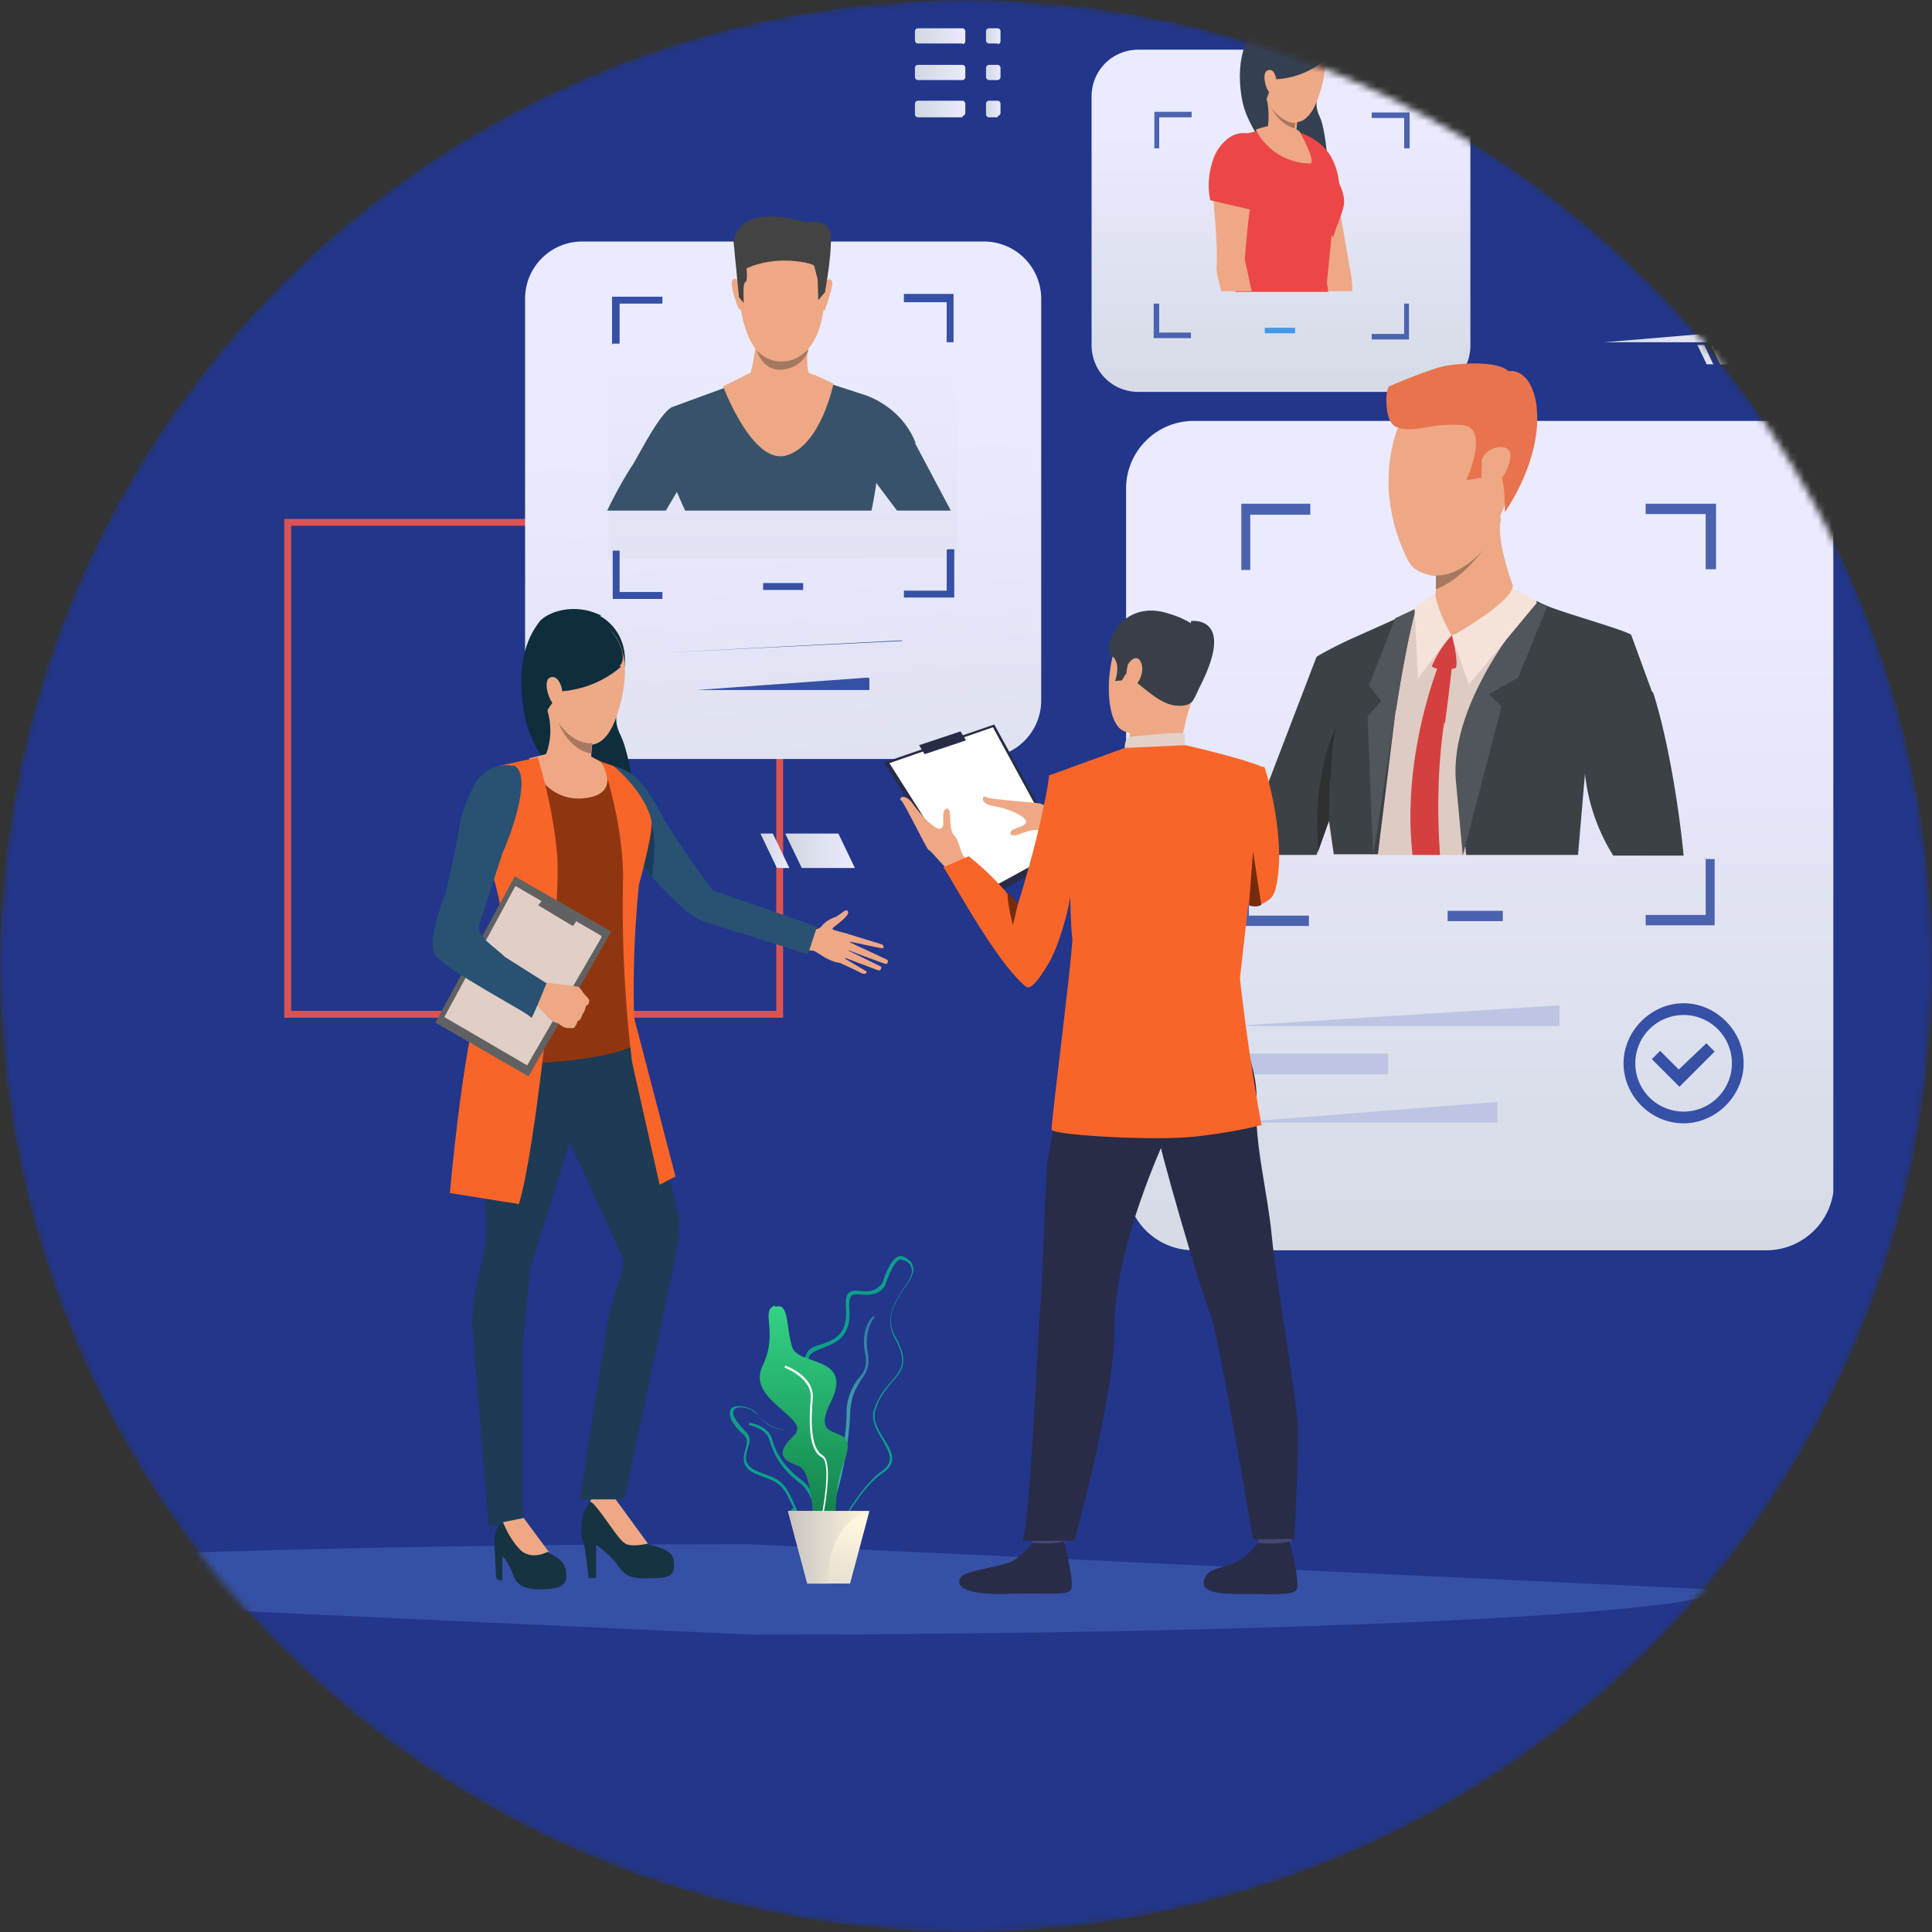 <svg xmlns="http://www.w3.org/2000/svg" xmlns:xlink="http://www.w3.org/1999/xlink" width="280" height="280" fill="none"><rect width="100%" height="100%" fill="#333333" stroke="none"/><style><![CDATA[.I{fill:#eea886}.J{opacity:1}.K{fill:#a77860}.L{fill:#eea987}.M{fill:#292c47}.N{fill:#3550a5}.O{fill:#4b63af}]]></style><mask id="A" mask-type="alpha" maskUnits="userSpaceOnUse" x="0" y="0" width="280" height="280"><circle cx="140" cy="140" r="140" fill="#1a1a3f"/></mask><g mask="url(#A)"><circle cx="140" cy="140" r="140" fill="#22368b"/><g clip-path="url(#X)"><g fill="#fff"><path d="M41.7 75.7H113V147H41.7z"/><path d="M102.7 122.6v14h-14v-14h14zm0-36.7v14h-14V86h14zM66 122.6v14H52v-14h14zM66 86v14H52V86h14z"/></g><g fill="#1d3b54" fill-opacity=".3"><use xlink:href="#Z"/><path d="M52 115.5a1.4 1.4 0 1 0 0-2.8 1.4 1.4 0 1 0 0 2.8zM42.6 93a1.4 1.4 0 0 0 1.4-1.4V78h13.5a1.4 1.4 0 1 0 0-2.8h-15a1.4 1.4 0 0 0-1.4 1.4v15a1.4 1.4 0 0 0 1.4 1.4zM59 146a1.4 1.4 0 0 0-1.4-1.4H44V131a1.4 1.4 0 1 0-2.8 0v15a1.4 1.4 0 0 0 1.4 1.4h15a1.4 1.4 0 0 0 1.4-1.4zm53-16.4a1.4 1.4 0 0 0-1.4 1.4v13.5H97a1.4 1.4 0 1 0 0 2.8h15a1.4 1.4 0 0 0 1.4-1.4v-15a1.4 1.4 0 0 0-1.4-1.4zm0-54.5H97a1.4 1.4 0 1 0 0 2.8h13.5v13.5a1.4 1.4 0 1 0 2.8 0v-15a1.4 1.4 0 0 0-1.4-1.4zm-61.5 61.5a1.4 1.4 0 0 0 1.4 1.4h14a1.4 1.4 0 0 0 1.4-1.4v-14a1.4 1.4 0 0 0-1.4-1.4H52a1.4 1.4 0 0 0-1.4 1.4v14zm2.8-12.7h11.3v11.3H53.3V124zM66 84.5H52a1.4 1.4 0 0 0-1.4 1.4v14a1.4 1.4 0 0 0 1.4 1.4h14a1.4 1.4 0 0 0 1.4-1.4V86a1.4 1.4 0 0 0-1.4-1.4zm-1.4 14H53.3V87.3h11.3v11.3zM104 86a1.4 1.4 0 0 0-1.4-1.4h-14a1.4 1.4 0 0 0-1.4 1.4v14a1.4 1.4 0 0 0 1.4 1.4h14a1.4 1.4 0 0 0 1.4-1.4V86zm-2.8 12.7H90V87.3h11.3v11.3z"/><path d="M104 136.7v-14a1.4 1.4 0 0 0-1.4-1.4h-14a1.4 1.4 0 0 0-1.4 1.4v14a1.4 1.4 0 0 0 1.4 1.4h14a1.4 1.4 0 0 0 1.4-1.4zm-2.8-1.4H90V124h11.3v11.3zm-41-8.5h-2.8a1.4 1.4 0 0 0-1.4 1.4v2.8a1.4 1.4 0 0 0 1.4 1.4h2.8a1.4 1.4 0 0 0 1.4-1.4v-2.8a1.4 1.4 0 0 0-1.4-1.4zm-2.8-31h2.8a1.4 1.4 0 0 0 1.4-1.4v-2.8a1.4 1.4 0 0 0-1.4-1.4h-2.8a1.4 1.4 0 0 0-1.4 1.4v2.8a1.4 1.4 0 0 0 1.4 1.4zm36.7 0H97a1.4 1.4 0 0 0 1.4-1.4v-2.8a1.4 1.4 0 0 0-1.4-1.4h-2.8a1.4 1.4 0 0 0-1.4 1.4v2.8a1.4 1.4 0 0 0 1.4 1.4zm0 36.7H97a1.4 1.4 0 0 0 1.4-1.4v-2.8a1.4 1.4 0 0 0-1.4-1.4h-2.8a1.4 1.4 0 0 0-1.4 1.4v2.8a1.4 1.4 0 0 0 1.4 1.4zM56 114a1.4 1.4 0 0 0 1.4 1.4H76v7a1.4 1.4 0 1 0 2.8 0V114a1.4 1.4 0 0 0-1.4-1.4H57.5a1.4 1.4 0 0 0-1.4 1.4zm10-4.2a1.4 1.4 0 1 0 0-2.8H52a1.4 1.4 0 1 0 0 2.8h14zm5.6 0h5.6a1.4 1.4 0 1 0 0-2.8h-5.6a1.4 1.4 0 1 0 0 2.8z"/><path d="M71.6 84.5a1.4 1.4 0 0 0-1.4 1.4v14a1.4 1.4 0 0 0 1.4 1.4h10v7a1.4 1.4 0 0 0 1.4 1.4h5.6a1.4 1.4 0 1 0 0-2.8h-4.2v-7a1.4 1.4 0 0 0-1.4-1.4H73V86a1.4 1.4 0 0 0-1.4-1.4zm31 22.6h-8.5a1.4 1.4 0 1 0 0 2.8h8.5a1.4 1.4 0 1 0 0-2.8zm0 5.6h-14a1.4 1.4 0 1 0 0 2.8h14a1.4 1.4 0 1 0 0-2.8zm-25.4 14h-5.6a1.4 1.4 0 0 0-1.4 1.4v8.5a1.4 1.4 0 1 0 2.8 0v-7h4.2a1.4 1.4 0 1 0 0-2.8zm4.2 8.5h-4.2a1.4 1.4 0 1 0 0 2.8H83a1.4 1.4 0 0 0 1.4-1.4v-17a1.4 1.4 0 1 0-2.8 0v15.5zM83 95.8a1.4 1.4 0 0 0 1.4-1.4V86a1.4 1.4 0 1 0-2.8 0v7h-4.2a1.4 1.4 0 1 0 0 2.8H83z"/></g></g><path stroke="#da5353" d="M41.7 75.7H113V147H41.7z"/><g clip-path="url(#Y)"><path d="M142.6 110H84.4c-4.6 0-8.3-3.7-8.3-8.3V43.3c0-4.6 3.7-8.3 8.3-8.3h58.2a8.3 8.3 0 0 1 8.3 8.3v58.2a8.3 8.3 0 0 1-8.3 8.3z" fill="url(#B)" class="J"/><g class="N"><path d="M130.8 92.8L96 94.6l34.7-1.7zm-5 5.4L101 100H126v-1.7z"/></g><path d="M256 181.2H173a9.8 9.8 0 0 1-9.8-9.8V70.8c0-5.4 4.4-9.8 9.8-9.8H256c5.4 0 9.8 4.4 9.8 9.8v100.6c0 5.4-4.4 9.8-9.8 9.8z" fill="url(#C)" class="J"/><path d="M217.8 132h-8v1.5h8V132z" class="O"/><g fill="#bdc5e3"><path d="M226 145.7l-47.3 3H226v-3zm-9 14l-38.2 3H217v-3zm-15.8-7h-22.4v3h22.4v-3z"/></g><path d="M238.5 73v1.5h8.7v8h1.5V73h-10zm-58.8 9.6h1.5v-8h8.7V73h-10v9.6zm67.5 42v8h-8.7v1.5h10v-9.6H247zm-66 0h-1.5v9.6h10v-1.5H181v-8z" class="O"/><g class="N"><path d="M244 162.8c-4.8 0-8.7-4-8.7-8.7s4-8.7 8.7-8.7 8.7 4 8.7 8.7-4 8.7-8.7 8.7zm0-15.7a7 7 0 0 0-7 7 7 7 0 0 0 7 7 7 7 0 0 0 7-7 7 7 0 0 0-7-7zm-.6 10.4l-4-4 1.2-1.2 2.7 2.7 4-3.8 1.2 1.2-5 5zm5.8 72.8c0 3.6-63 6.6-140.6 6.6L-32 230.4c0-3.6 63-6.6 140.6-6.6l140.6 6.6z"/></g><path d="M138.7 37.8H88.2V81h50.5V37.8z" fill="url(#D)" class="J"/><path d="M132.7 64.2c-1.7-4.4-5.6-6.4-7.5-7l-8-2.6h-7.8l-12 4.4c-2 1-5.3 8-6 8.8a64 64 0 0 0-3.4 6.2h8.5l1.6-2.7s.5 1.2 1.2 2.7h27c.4-1.8.7-4 .7-4l3 4h7.8l-5.2-9.8z" fill="#385369"/><g class="I"><path d="M114.3 33s6 1 5.2 10.6-6.4 8.8-6.7 8.8c-.4 0-5.4.2-5.8-11.6 0 0-.2-8.7 7.3-7.8z"/><path d="M119.6 40.8s.7-.7 1 0c.2.7-1 4-1 4 0 0-.1.3-.3.1s.3-4.3.3-4.3zm-12.5-.1s-.7-.7-1 0c-.3.7.8 4 1 4 0 0 .1.3.3.1.2-.1-.2-4.3-.2-4.3z"/></g><path d="M119.6 42.3l-1 1.2-.1-3c-.1-.4-.4-1.6-.5-2-.1-.3-5.3-1.7-9.8.4 0 0 .2 2-.2 2-.4.2-.2 3-.2 3l-.7-.8-.8-8.2c.3-.8 1-5.4 10.5-2.7 0 0 3-.6 3.5 1.4s-.7 8.5-.7 8.5z" fill="#434343"/><path d="M118 54.4c0 0-.8-.4-.8-.4-.4-1-.1-4.5-.1-4.5s-7.8-2-7.6-.5-.7 5-.7 5l-4 2s4.3 11.5 9.2 10c5-1.5 6.8-10.4 6.8-10.4l-2.8-1.3z" class="I"/><path d="M109.7 50.8s1.3 1.6 3.5 1.6c1.4 0 2.5-.4 4-1.8 0 0-.6 2.7-4 3 0 0-2.4.3-3.5-2.7z" class="K"/><path d="M87 89.3s4.5 2.2 3.4 8.2-1.6 6.8-.4 9.2S93 119 91.8 121c-1 2-14-8.3-15.7-17s1-12.4 2-13.8 5-3 9-1z" fill="#0e2d3d"/><path d="M85.4 228.7h1v-4.8s2 1.3 3.3 3.2 3 1.7 5.6 1.6c2.6-.1 2.5-1.2 2.3-2.7-.2-1.5-3-2-3.8-2.2-1-.2-2.8-3.6-3.5-4.4-1-1-1.3-2.2-1.3-2.2s-.5-2-3 0c-2.4 2-1.7 6-1.5 6.2.3.3.8 5.4.8 5.4z" fill="#163342"/><g class="I"><path d="M90.6 223.7c1 .6 3.3 0 3.3 0L89 217c-2.5-1.5-3.5.6-3.5.6 1 .3 4 5.5 5 6zm26.3-89s1.6.3 2.2-.5c.5-.7 1.6-1.2 2-1.3.5-.2 1.6-1.4 1.8-.8.3.6-1.8 2-2.2 2.4s2 .6 2.4 1-.1 4.3-1.7 4-3.2-1.7-3.5-1.7-1.2-.2-1.2-.2l.2-3z"/><path d="M122.7 135.3l5.2 1.6c.3.4.2.6-.3.5l-4.8-1 5.8 2.7c.2.1 0 .7-.2.6-.3 0-6-2.2-6-2.2l5.3 2.6c.1.2-.1.7-.5.5l-5.3-2 3.7 2.2c0 .2-.1.6-1 .1-1-.5-3.2-1.5-3.2-1.5l1.3-4.2z"/></g><path d="M72.2 229h.6v-3.5s1 1 1.6 2.8 2.3 2.2 5 2 2.8-1.2 2.6-2.8c-.2-1.6-2.6-2.5-2.6-2.5-1-1-3.7-5-3.7-5s-1.7-.5-3 .6c-1.3 1-1 3.5-1 4l.2 4z" fill="#163342"/><g fill="#1d3b54"><path d="M74 144.7S70.8 149 70 154s.5 22.4.5 25c0 2.5-2.4 9-2 13.6l2.3 28.6 5-1V194c.3-2 1-9.3 1-10s7.5-22.5 7.5-26.2c0-3.7-2.2-19-10.3-13z"/><path d="M90.8 146.4l7.7 30.3c0 3-1 7.4-1 7.4l-7 33.2H84l3.8-23.8c.1-4 3-9.5 2.5-11s-9.5-20.7-9.5-20.7-6.8-21.3 10-15.3z"/></g><path d="M79.6 225l-3.7-5-3 .6s.8 2.2 2.3 3.8c1.7 2 4.4.4 4.4.4z" class="I"/><path d="M88.5 111s2.3.2 4 2 3.3 4.7 3.7 5.7a146 146 0 0 0 7 10.2c.3.2 3.5 1.3 5.5 2l9.7 3.4-1.3 4-15-4.7c-3.7-1-12.2-12-12.2-12s-6.4-7.5-1.3-10.8z" fill="#285173"/><path d="M84.6 109.3l4 1.6c1 .2 5 5.3 5.6 7.2.7 2 0 4.7-1.4 8s-.1 4.4-.7 7.7c-.7 3.3-.4 15.6-.3 17.4s-19 4.6-22.8 1.3c0 0 2.6-11 5.6-14.2.7-.7.6-5.2.1-6.4s-5.5-9.6-5.5-9.6-.4-8.6 1.8-10.3c2-1.5 7-2 8-2.3 1-.3 3.6-.5 5.5-.2z" fill="#8f3611"/><path d="M86 106l-.3 3.3-.2 3.8s-3 3-6.5-3.5c0 0 1.4-2.7.4-6.4-1-3.7 6.6 3 6.6 3z" class="I"/><path d="M94.5 127.2s.7-5 0-7.8c0 0 0 2.5-1.4 6l1.4 1.7z" fill="#183c59"/><path d="M76.7 110s2 6.2 7.8 5.7 2.7-5.2 2.7-5.2-1.4-.8-1.8-1-6.3-.2-6.3-.2l-2.4.6z" class="I"/><g fill="#f96529"><path d="M87.3 110.5s3 8.3 3 16.8a187 187 0 0 0 1.3 26.6l4 17.8 2.3-1.2-6-23a150 150 0 0 1 .7-19.3c.4-1.4 2-7.5 1.8-9.2-.3-2-2.3-5.3-5.5-8l-1.6-.5zm-9.4-.8s2 6 2.8 13.6-3 43.2-5.5 51.2l-10-1.6s2.2-25 5-29.7 3.8-8.6.7-18c-3-9.5 1.4-14.2 1.4-14.2l5.5-1.2z"/></g><path d="M88.6 135l-12 21-13.5-7.8L74.6 127l14 8z" fill="#616161"/><path d="M87.2 135.8l-10.8 18.6-12-7 10.3-19 12.4 7.2z" fill="#e0cec7"/><path d="M83.2 134l.8-1.3L79 130l-1 1.2 5 3z" fill="#616161"/><path d="M82.6 149s-.6 0-.8-.1l-.7-.4v-.1c-.2-.1-.8-.2-1.3-.6s-2.4-2.6-2.4-2.6l1-1.4.7-1.4 4.7.6c.4.3.6.7.8 1 .1.1.8.8.8 1 0 .4-.2.7-.5.8 0 0-.1.8-.5 1.2 0 0-.1.8-.7 1 0 0-.2.8-.6 1z" class="I"/><path d="M74.4 111s-3.7-1-5.8 3c-2 4-2 5.8-2.4 7.8-.3 2-1.5 7-1.6 7.5-.1.5-2.8 6.8-1.6 9 1.3 2.2 14 8.7 14 9.2s2.2-5 2.2-5l-6-3.8c-1.4-1.4-4.3-3-3.7-4.8l3.3-10.2c.5-1 4.8-11.5 1.6-12.8z" fill="#285173"/><path d="M86.5 90s6.6 2 3 13.4S77 102 78 95c1-7 8.6-5.2 8.6-5.2z" class="L"/><path d="M90 96.6s-3.2 3.2-8.7 3.6c0 0-2 2.5-2.3 3.4 0 0-5-8.3 1-13.3 6-5 12 4.2 9.8 6.2z" fill="#0e2d3d"/><path d="M81.5 100.4c0-.8-.6-2.7-1.8-2.2s.1 4.3 1 4c0 0 1 0 1-2z" class="L"/><path d="M85.8 107.8l-.1 1.4s-3-.2-4.8-4.5c.1.2 2.2 3.3 5 3z" class="K"/><path d="M119 221c2-1.3 4-10.4 4.2-16 .1-2.8 1-4 1.6-5 .7-1 1.3-1.8 1-3.8-.7-3.7 1-5.3 1-5.3l-.2-.2c-.1.1-2 1.7-1.2 5.6.3 1.8-.2 2.6-1 3.5a8 8 0 0 0-1.7 5.1c-.1 5.8-2.4 14.4-4 15.6h.2z" fill="url(#E)"/><path d="M115 218.5l-.6-1.2c-1-2.2-2-2.6-3.6-3.2l-1.3-.5c-2.2-1-1.8-2.5-1.4-3.8l.1-.5c.2-.8-.2-1.2-.8-1.7-.4-.4-1-1-1.4-1.8-.4-1-.2-1.4 0-1.7.6-.5 2-.4 3 .2.4.2.7.5 1 1 .8.8 1.8 1.8 4.2 2 1.4 0 2.2.2 2.6.7.5.5.4 1.3.3 2.3l-.1 1.2c-.2 2.7 1.4 4.6 1.4 4.6 1 1 2 3.5 1.6 5-.2.6-.7 1-1.4 1-.3.1-.5.1-.8.1-1.7 0-2.4-1.4-3.2-3.3zm-5.8-14c-1-.6-2.3-.7-2.7-.3-.4.3-.2 1 0 1.3.4.8 1 1.3 1.3 1.7.6.6 1 1 .8 2l-.2.6c-.4 1.3-.7 2.5 1.3 3.4l1.3.5c1.6.6 2.6 1 3.7 3.4l.6 1.3c1 2.2 1.5 3.5 3.6 3 .6-.1 1-.4 1.2-1 .4-1.3-.6-3.5-1.5-4.6-.1-.1-1.7-2-1.5-4.8v-1.2c.1-1 .2-1.7-.2-2-.3-.4-1-.5-2.4-.5-2.6 0-3.6-1-4.5-2-.3-.4-.6-.7-1-.8z" fill="url(#F)"/><path d="M119 223.6h.3c0-.3-.4-7-3-9-3-2.2-4-4.5-4.4-6-.5-2-3.2-2.4-3.3-2.4l-.1.3c0 0 2.6.5 3 2.2.5 1.6 1.4 4 4.5 6.3 2.6 2 3 8.8 3 9z" fill="url(#G)"/><path d="M118.4 225c-.6-.3-.6-1.6-.6-3.6 0-2.5.1-5.8-1.2-9-1.4-3.3-.1-4.3 1-5.2 1.3-1 2.6-2 .2-6.5-1-2-1.5-3.4-1-4.3.3-1 1.3-1.3 2.3-1.6 1.8-.6 3.8-1.4 3.5-5.2-.1-1.2.1-2 .4-2.2.4-.4 1-.4 1.7-.3 1 .1 2.2.2 3.2-1.2.1-.3 1-3.3 2.3-3.8.2-.1.5-.1.7 0 .8.4 1.3.8 1.4 1.4.3 1-.4 2-1.3 3.3-1.3 2-2.8 4.2-1.2 7 2 3.5 1 4.8-.5 6.5-.8 1-1.8 2-2.4 4-.5 1.5.4 3 1.2 4.2 1 1.7 2.2 3.4-.2 5-3.8 2.5-7.6 10.7-7.6 10.8h0 0c-.7.6-1.2.8-1.6.8-.1 0-.2 0-.3 0zm9.4-11.8c2-1.4 1-2.8.1-4.5-.8-1.3-1.8-3-1.2-4.5.7-2 1.6-3 2.5-4 1.4-1.7 2.4-2.8.5-6.2-1.6-3 0-5.3 1.2-7.2.8-1.2 1.5-2.2 1.2-3-.1-.5-.5-1-1.3-1.2-.1-.1-.3-.1-.5 0-1 .5-2 3.6-2 3.7h0 0c-1 1.5-2.5 1.4-3.5 1.3-.6 0-1-.1-1.4.2-.3.3-.4 1-.3 2 .3 4-2 4.8-3.7 5.5-1 .4-2 .7-2.2 1.5-.3.8 0 2 1 4 2.5 4.7 1 5.8-.3 7-1 1-2.2 1.7-1 4.8 1.3 3.2 1.3 6.6 1.2 9 0 1.7-.1 3 .4 3.3.3.1.8-.1 1.6-.7.3-.7 4-8.4 7.7-11z" fill="url(#H)"/><path d="M112.4 189.4c2-.7 1.5 3 2.4 5.8.8 2.8 9 1.2 5.6 8s4.4 2.3 2 8.4c-2.4 6-.2 12.5-2.8 11-2.6-1.6-1.4-9.3-4-10.2s-3-2-.5-4.4c2.6-2.5-7-5-4.6-10 2.4-5-.4-8 1.8-8.8z" fill="url(#I)"/><path d="M118.8 222.2c.2-1 2.3-10.2.4-11.3-1.7-1-1.7-4.8-1.4-8.3.2-3.2-3.8-4.6-4-4.7l-.1.3c0 0 4 1.5 3.8 4.4-.3 3.7-.3 7.6 1.6 8.6 1.5.8.1 8.2-.5 11h.3z" fill="#fff"/><path d="M126 219l-2.8 10.5H117l-2.8-10.5H126z" fill="url(#J)"/><path d="M126 219s-6 1-6 10.5h-3l-2.8-10.5H126z" fill="url(#K)"/><path d="M206.4 56.8H165c-3.8 0-6.8-3-6.8-6.8V14c0-3.8 3-6.8 6.8-6.8h41.3c3.8 0 6.8 3 6.8 6.8V50a6.8 6.8 0 0 1-6.8 6.9z" fill="url(#L)" class="J"/><path d="M187.7 47.5h-4.4v.8h4.4v-.8z" fill="#4598e6"/><path d="M189.5 3s3.5 2 2.4 6.7-1.5 5.4-.6 7.3 1.7 10 .7 11.4-10.8-7.2-12-14 1.4-9.8 2.2-11 4-2 7-.4z" fill="#344052"/><path d="M196 42.2h-3.8l-.3-3.3a228 228 0 0 0-4.1-11.1c-.4-.8-1.7-3-2-5-.2-2 2.5-3 2.5-3 3.7.7 5 5.7 5 5.7l2.3 13.2a18 18 0 0 1 .4 3.6z" class="I"/><g fill="#eb4747"><path d="M194.2 28l-5.6 2.4s-5.2-12.8-.8-11.4c4.3 1.4 6.2 4 6.4 9z"/><path d="M193 34l-.7 7 .2 1.3H179l1-3c.7-2.2 0-2.8-.3-4.5-.1-.7-.6-2-1-3.4l-.5-1.5c-.6-1.8-1-3.7-1-4.8-.8-5.2 3.2-5.7 3.2-5.7 1.5-.3 4-1 4-1l4 1s.4.1 1 .6c.3.2.6.5 1 .8.4.5 1.3 1.8 2.2 3.2l.8 1.3c.8 1.4 1.4 2.6 1.4 4 0 1.3-1.4 4-1.6 5.2z"/></g><g class="I"><path d="M188.3 19s2.5 4.4 1.6 4.7a9 9 0 0 1-7.9-4.9c0 0 3.3-1.5 6.3.2z"/><path d="M188 21s-2.3 1-4.3-2.2c0 0 .6-3.6-.6-5.6s5 2.5 5 2.5v1l-.2 2c0 .8 0 1.6.3 2.2z"/></g><path d="M182.3 25.8c-.5 2.4-3.8 5.4-3.8 5.4l-.5-1.5c2.3-1.5 4.3-4 4.3-4z" fill="#393d63"/><path d="M181.5 27.7a129 129 0 0 0-1.1 10c.1.2.5 2.2 1 4.5H177c-.4-1.5-.7-2.7-.7-3.4.3-3-.7-12.5-.7-12.5s-1-5.7 4-6.5c0 0 2.8.4 3 2.5s-.8 4.5-1 5.4z" class="I"/><path d="M175.3 29l6 1.4s4.7-9 .5-10.8c-4.5-1.8-7.5 4.4-6.4 9.4z" fill="#eb4747"/><path d="M189 3.5s5.2 2 2 10.8-10-1.5-9-7c1-5.5 7-3.8 7-3.8z" class="L"/><path d="M191.6 9s-2.7 2.4-7 2.5l-1.2 3.3s-4.3-7.4.6-11c5-3.7 9.5 3.8 7.6 5.3z" fill="#344052"/><path d="M185 12c0-.7-.3-2.2-1.3-1.8s-.1 3.5.6 3.3c0 0 .8.1.8-1.5z" class="L"/><path d="M187.6 18.6c-2.4-.7-3.3-3-3.4-3 2 2.5 3.5 2.2 3.5 2.2l-.1 1z" class="K"/><path d="M198.8 16.3v.8h4.7v4.4h.8v-5.2h-5.4 0zm-31.6 5.2h.8V17h4.7v-.8h-5.4v5.2zM203.5 44v4.4h-4.7v.8h5.4V44h-.8 0zM168 44h-.8V49h5.4v-.8H168V44z" class="O"/><g class="N"><path d="M116.4 84.5h-5.8v1h5.8v-1zM131 42.8v1h6.2v5.8h1v-7H131zm-42.2 7h1v-5.8H96v-1h-7.3v7zm48.4 30v5.8H131v1h7.3v-7h-1zm-47.4 0h-1v7H96v-1h-6.2v-5.8z"/></g><path d="M243.6 124h-5l-.2-.5c-1.5-3.5-9-11.4-9-11.4h0c0 0 0 0 0 0 0 0 0 0 0 .1 0 0 0 0 0 0s0 0 0 0l-2.6 11.7h-33.4a13.9 13.9 0 0 0-.3-1.2l-.6-3.5c0-.1 0-.1 0-.2l-.1-.6c-.3-3-.1-5.3-.1-5.5-.1.2-.8 2.7-1.6 5.7l-1.6 5.3h-8l10-28.5a98 98 0 0 1 4.7-2.3c2-1 4.2-2.2 6.3-3.4l5.5-2.7c0 0 .3 0 .6-.1l10.3-1c.2 0 .3 0 .4 0h.2a27 27 0 0 1 3.2 1.1c.1 0 .1 0 .2.1.1 0 .2.1.2.1l.4.2a40.8 40.8 0 0 1 .9.4l8.5 3.8c.6.4 2.5 4 4.7 8.4l6.2 23.8z" fill="#decbc4"/><path d="M219.2 85c-.1 4.5-8.8 7-8.8 7s-3.6-4.6-2.8-5c.3-.2.5-1 .5-1.6 0-.7 0-1.5 0-2v-.5l2.8-3c2.8-2.7 6.5-6.2 6.6-4.8 0 .1 0 .2 0 .3-.7 3 1.8 9.6 1.8 9.6z" class="I"/><path d="M215.8 78.5c0 0-.4.6-1 1.4-1.3 1.7-3.8 4.4-6.7 5.5 0-.7 0-1.5 0-2-.3 0-.6 0-1-.1.8-1.3 2-2.8 2-2.8l6.7-2z" class="K"/><path d="M217.5 75.2l-1.7 3.3c-.1.3-.5.8-1 1.4-1.4 1.5-4 3.6-6.7 3.5-.3 0-.6 0-1-.1-1-.2-2.3-.7-3-2-5.4-10.6-1.5-19.3-1.5-19.3s14.8-4.2 17 .3c1.6 3-.7 9.2-2.4 13z" class="I"/><path d="M202.7 62s-1.4-.1-1.7-2.7c-.3-2.6.3-3.3.3-3.3s6-2.6 8.3-3 7.6-.7 9 .8c0 0 3-.7 4 4.4 1.3 8-4.5 16-4.5 16s.1-5.3-1-6c-1.2-.7-2.2 1-2.2 1l-2.4.4s3.6-7.8-.7-8c-4.3-.3-6.3 1-8.8.5z" fill="#e8734d"/><path d="M214.7 67c.2-2.3 4.4-3.2 4.2-.8s-2.4 4.8-3.3 4.7c-1-.1-1-2.2-.8-4z" class="I"/><g fill="#3c4145"><path d="M239.4 100.2l-3-8.2c-1-.7-8.2-2.7-11.7-4l-1.2-.5a14.4 14.4 0 0 1-.4-.2l-.2-.1c-.1 0-.1-.1-.2-.1h0a55 55 0 0 0-3.8 4.9c-3.6 5-8.3 13.4-7.5 21l1 10a20.1 20.1 0 0 0 .1.9h16.2l1-11.7c0 0 0 0 0 0 0 0 0 0 0 0 0 0 0 0 0-.1 0 0 0 0 0 0h0a28 28 0 0 0 4.1 11.9h10.2c-.5-5.4-2-16-4.4-23.6zm-34.2-12s-1.2 4-2.8 14.2l-.2 1c0 0 0 .1 0 .1l-.1.7c0 0 0 .1 0 .1l-2.4 19.5h-6.4l-.7-5c0 0 0 .1 0 .1l-1.8 5h-11l11-28.7c.2-.2 3-1.7 5-2.6l9.6-4.3z"/></g><g fill="#51565c"><path d="M220 98.2l-4.2 2.4 1.8 1.8L212 124l-1-10.8c-1-11.8 10.7-25 11.4-26l1.8.7-4.2 10.4zm-14.8-10s-1.6 5.2-3.4 18L199 124l-.8-20.2 2-2.2-1.8-2.2 3.8-9.8 3-1.4z"/></g><g fill="#f5e2d9"><path d="M222.7 87.2l-3.5-2s-.1 2-8.8 7l2.5 7 9.8-11.8zM208 86s.1 2 2.3 6l-4.8 6.3L205 88l3-2z"/></g><g fill="#d44040"><path d="M210.4 92s1 3.7.6 4.8c0 0-2 .7-3.5-.2 0 0 1-2.6 3-4.6z"/><path d="M209.3 104.7c-1 6.7-1 13.5-.6 19.2h-4l-.2-2.5c-.8-13.3 4-25 4-25l2-.5a312 312 0 0 1-1.1 9z"/></g><path d="M192.7 113l-.1 6.2c0-.1 0-.1 0-.2l-1.6 4.5-.1-5c.2-9 3-13.6 3-13.6-.7 1.5-1 5-1 8z" fill="#2d3133"/><path d="M154.3 124l-13 7.2-13.2-20.7 16-5.5 10.4 19z" class="M"/><path d="M153.5 123.3l-12.3 6.7-12.3-19.4 15-5.2 9.7 17.8z" fill="#fff"/><g class="I"><path d="M158 119.7l-3.3-1.7c-1-.6-3.6-1.3-3.8-1.5-.2-.2-7.6-.6-8-1-.5-.4-1 1 1 1.3s4.6 1.4 4.8 2.2-2 1-2.2 1.5c-.2.6.1.5.4.6.3.1 2.5-1 3.5-.8 1 .4 2.5-.1 3.2.1l4.4 1.5v-2.3zm-17.4 9l-3-2.5c-1-.7-2.7-3-3-3-.3-.1-3.6-7-4-7.2-.5-.3.5-1.2 1.7.5s3.2 3.8 4 3.6.1-2.2.6-2.7.5-.1.7.1c.2.2-.1 2.8.7 3.6s.8 2.4 1.4 3l3 3.6-2 1z"/></g><use xlink:href="#b" fill="#424773"/><path d="M182.3 223.7s-1.4 1.7-2.8 2.5c-1.4.8-3.6 1-4.4 1.8-.6.6-2.2 3 3.6 3s8.6.3 9.2-.6-1-7-1-7-1.4.5-4.7.2z" class="M"/><path d="M149.2 220.8l.5 3.3c.1.4 4.6-.3 4.6-.3l.4-3.4c0 0-5 0-5.5.4z" fill="#424773"/><g class="M"><path d="M149.6 223.7s-1.4 1.7-2.8 2.5c-1.4.8-6.5 1.4-7.4 2.2-.6.6-1.6 2.8 6.6 2.6 5.8-.2 8.6.3 9.2-.6s-1-7-1-7-1.3.5-4.7.2zm28.5-77s4.3 6.8 4 13c-.3 6.2 1.6 13 2.2 19.3.7 7.2 3.7 24 3.8 28 .1 3.8-.5 16-.5 16l-6 .1s-5-29.7-6.2-32.7c-1.3-3-7.6-24.6-7.8-27-.2-2.4 10.4-16.7 10.4-16.7z"/><path d="M155.5 147.7l-3.7 20.7c-.4 3.8-.7 18.2-1 20.6s-1.4 30.8-2.6 34.3h7.5s5.8-20.7 5.8-30.5 4.5-21.3 7.3-27.7 9.5-6.6 11.2-18.6c0 0-22.3-2.5-24.7 1.3z"/></g><g class="I"><path d="M171 89.5s-5.7-2-8.4 2.2C160 96 160 105 163 106s7.3.5 8.7-2.2a22 22 0 0 0 2.8-9.4c-.1-2.6-2-4-3.6-5z"/><path d="M163.7 106.2s.2 1.5-.2 2.3 7.4.8 7.4.8.6-4.2 1.8-7.7c1.2-3.5-9 4.6-9 4.6z"/></g><path d="M172.8 101.6s-.5 1-2.8.6-5-3.3-5.8-3.6-1-1-1-1l-.6 1-1 .1s1-2.6-.5-3.7 1.4-8.5 8.5-6c0 0 5.4 1.5 5.3 4.6s-1 6.6-2.2 8.2z" fill="#3a3f47"/><path d="M163 108.4s0-1.5.7-1.6c.7-.1 7.3-.8 8-.5v1.7c0 0-1.6 1-8.8.4z" fill="#e2d2ca"/><path d="M163.4 96.5c.1-.5 1.4-2 2-.4s-.8 3.7-1.5 3.5-.8-1.8-.5-3z" class="I"/><path d="M136.6 125.7c0 0 0 0 0 0z" fill="#323657"/><g fill="#f96529"><path d="M183 163s-3.5 1-9.6 1.7-21-.2-21-1c-.1-.7 3.2-26.5 3-27.8-.2-1.3-.3-6-.3-6-.1 1.3-1.4 6.6-3 9.5-.6 1-2.5 4.3-3.4 3.6-4.5-3.6-11.5-17-12-17.3l3.7-1.6a40 40 0 0 1 5.6 5.4l1.5 1.6a160 160 0 0 0 3.3-12.1c1.4-6.3 1.2-6.6 1.2-6.6l11-4 8.8-.4s8 1.8 11.3 3.2c.3.1.3 7.2 1 9l-2.6 5.6-1.8 16a312 312 0 0 0 3.1 21.1z"/><path d="M184.6 129.5c-.2.7-1.3 1.4-2 1.6-.4.2-1 .2-1.4.1l-.3-.1-6-1s-1.3-15.2 8.3-19c.2.1 3.6 11.5 1.5 18.3z"/></g><g fill="#762b0c"><path d="M182.7 131.2c-.4.2-1 .2-1.4.1l-.3-.1.6-7.8 1.2 7.7zm-35.2-.1l-.7 3s-.8-3-.8-4.8l1.5 1.6z"/></g><path d="M172.6 90s7.5-1 .1 11.7l-.1-11.7z" fill="#3a3f47"/><path d="M134 109.3l-.8-1.3 6-2 .8 1.3-6 2z" class="M"/><g class="J"><path d="M249.3 52.8h4.3l-1.3-2.7H248l1.3 2.7z" fill="url(#M)" class="J"/><path d="M247.3 52.8h1L247 50h-1l1.3 2.7z" fill="url(#N)" class="J"/><path d="M232.5 49.6h17.3l-.6-1.4-16.7 1.4z" fill="url(#O)" class="J"/></g><path d="M139.5 6.3H133c-.2 0-.4-.2-.4-.4V4.5c0-.2.2-.4.4-.4h6.5c.2 0 .4.2.4.4V6c0 .2-.2.4-.4.4z" fill="url(#P)"/><path d="M139.5 11.6H133c-.2 0-.4-.2-.4-.4V9.8c0-.2.2-.4.4-.4h6.5c.2 0 .4.2.4.4v1.4c0 .2-.2.4-.4.4z" fill="url(#Q)"/><path d="M139.5 17H133c-.2 0-.4-.2-.4-.4V15c0-.2.2-.4.4-.4h6.5c.2 0 .4.2.4.4v1.4c0 .2-.2.4-.4.4z" fill="url(#R)"/><path d="M144.6 6.3h-1.3c-.2 0-.4-.2-.4-.4V4.5c0-.2.2-.4.4-.4h1.3c.2 0 .4.2.4.4V6c0 .2-.2.4-.4.4z" fill="url(#S)"/><path d="M144.6 11.6h-1.3c-.2 0-.4-.2-.4-.4V9.8c0-.2.2-.4.4-.4h1.3c.2 0 .4.2.4.4v1.4c0 .2-.2.4-.4.4z" fill="url(#T)"/><path d="M144.6 17h-1.3c-.2 0-.4-.2-.4-.4V15c0-.2.2-.4.4-.4h1.3c.2 0 .4.2.4.4v1.4c0 .2-.2.4-.4.4z" fill="url(#U)"/><path d="M116.2 125.8h7.7l-2.4-5h-7.7l2.4 5z" fill="url(#V)"/><path d="M112.6 125.8h1.8l-2.4-5h-1.8l2.4 5z" fill="url(#W)"/></g></g><defs><linearGradient id="B" x1="118.8" y1="169.4" x2="113" y2="63.4" xlink:href="#a"><stop stop-color="#d1d7e0"/><stop offset="1" stop-color="#ebebff"/></linearGradient><linearGradient id="C" x1="214.4" y1="198.9" x2="214.4" y2="89.8" xlink:href="#a"><stop stop-color="#d1d7e0"/><stop offset="1" stop-color="#ebebff"/></linearGradient><linearGradient id="D" x1="113.5" y1="131.5" x2="113.5" y2="51.8" xlink:href="#a"><stop stop-color="#d1d7e0"/><stop offset="1" stop-color="#ebebff"/></linearGradient><linearGradient id="E" x1="126.7" y1="206.1" x2="118.7" y2="206.1" xlink:href="#a"><stop stop-color="#3076a1"/><stop offset="1" stop-color="#48c9b6"/></linearGradient><linearGradient id="F" x1="120.5" y1="212.7" x2="105.9" y2="212.7" xlink:href="#a"><stop stop-color="#0e9f8b"/></linearGradient><linearGradient id="G" x1="119.2" y1="214.8" x2="108.3" y2="214.8" xlink:href="#a"><stop stop-color="#0e9f8b"/></linearGradient><linearGradient id="H" x1="132.4" y1="203.7" x2="116" y2="203.7" xlink:href="#a"><stop stop-color="#0e9f8b"/></linearGradient><linearGradient id="I" x1="116.5" y1="189.3" x2="116.5" y2="222.9" xlink:href="#a"><stop stop-color="#33d386"/><stop offset="1" stop-color="#107946"/></linearGradient><linearGradient id="J" x1="115.3" y1="240.3" x2="120.1" y2="219.7" xlink:href="#a"><stop stop-color="#c9c4c1"/><stop offset="1" stop-color="#fff6de"/></linearGradient><linearGradient id="K" x1="114.4" y1="224.3" x2="126.1" y2="224.3" xlink:href="#a"><stop stop-color="#c9c4c1"/><stop offset="1" stop-color="#fff6de"/></linearGradient><linearGradient id="L" x1="185.8" y1="64.1" x2="185.8" y2="19.2" xlink:href="#a"><stop stop-color="#d1d7e0"/><stop offset="1" stop-color="#ebebff"/></linearGradient><linearGradient id="M" x1="248" y1="51.5" x2="253.6" y2="51.5" xlink:href="#a"><stop stop-color="#d1d7e0"/><stop offset="1" stop-color="#ebebff"/></linearGradient><linearGradient id="N" x1="246" y1="51.5" x2="248.3" y2="51.5" xlink:href="#a"><stop stop-color="#d1d7e0"/><stop offset="1" stop-color="#ebebff"/></linearGradient><linearGradient id="O" x1="231.9" y1="48.9" x2="249.8" y2="48.9" xlink:href="#a"><stop stop-color="#d1d7e0"/><stop offset="1" stop-color="#ebebff"/></linearGradient><linearGradient id="P" x1="132.5" y1="5.2" x2="139.9" y2="5.2" xlink:href="#a"><stop stop-color="#d1d7e0"/><stop offset="1" stop-color="#ebebff"/></linearGradient><linearGradient id="Q" x1="132.5" y1="10.5" x2="139.9" y2="10.5" xlink:href="#a"><stop stop-color="#d1d7e0"/><stop offset="1" stop-color="#ebebff"/></linearGradient><linearGradient id="R" x1="132.5" y1="15.8" x2="139.9" y2="15.8" xlink:href="#a"><stop stop-color="#d1d7e0"/><stop offset="1" stop-color="#ebebff"/></linearGradient><linearGradient id="S" x1="142.9" y1="5.2" x2="145" y2="5.2" xlink:href="#a"><stop stop-color="#d1d7e0"/><stop offset="1" stop-color="#ebebff"/></linearGradient><linearGradient id="T" x1="142.9" y1="10.5" x2="145" y2="10.5" xlink:href="#a"><stop stop-color="#d1d7e0"/><stop offset="1" stop-color="#ebebff"/></linearGradient><linearGradient id="U" x1="142.9" y1="15.8" x2="145" y2="15.8" xlink:href="#a"><stop stop-color="#d1d7e0"/><stop offset="1" stop-color="#ebebff"/></linearGradient><linearGradient id="V" x1="113.8" y1="123.3" x2="123.9" y2="123.3" xlink:href="#a"><stop stop-color="#d1d7e0"/><stop offset="1" stop-color="#ebebff"/></linearGradient><linearGradient id="W" x1="110.2" y1="123.3" x2="114.4" y2="123.3" xlink:href="#a"><stop stop-color="#d1d7e0"/><stop offset="1" stop-color="#ebebff"/></linearGradient><clipPath id="X"/><clipPath id="Y"><path fill="#fff" d="M-32 2h297.7v235H-32z"/></clipPath><path id="Z" d="M83 115.5a1.4 1.4 0 0 0 1.4-1.4c0-.8-.6-1.4-1.4-1.4s-1.4.6-1.4 1.4a1.4 1.4 0 0 0 1.4 1.4z"/><linearGradient id="a" gradientUnits="userSpaceOnUse"/><path id="b" d="M182 220.8l.5 3.3c.1.4 4.6-.3 4.6-.3l.4-3.4c0 0-5 0-5.5.4z"/></defs></svg>